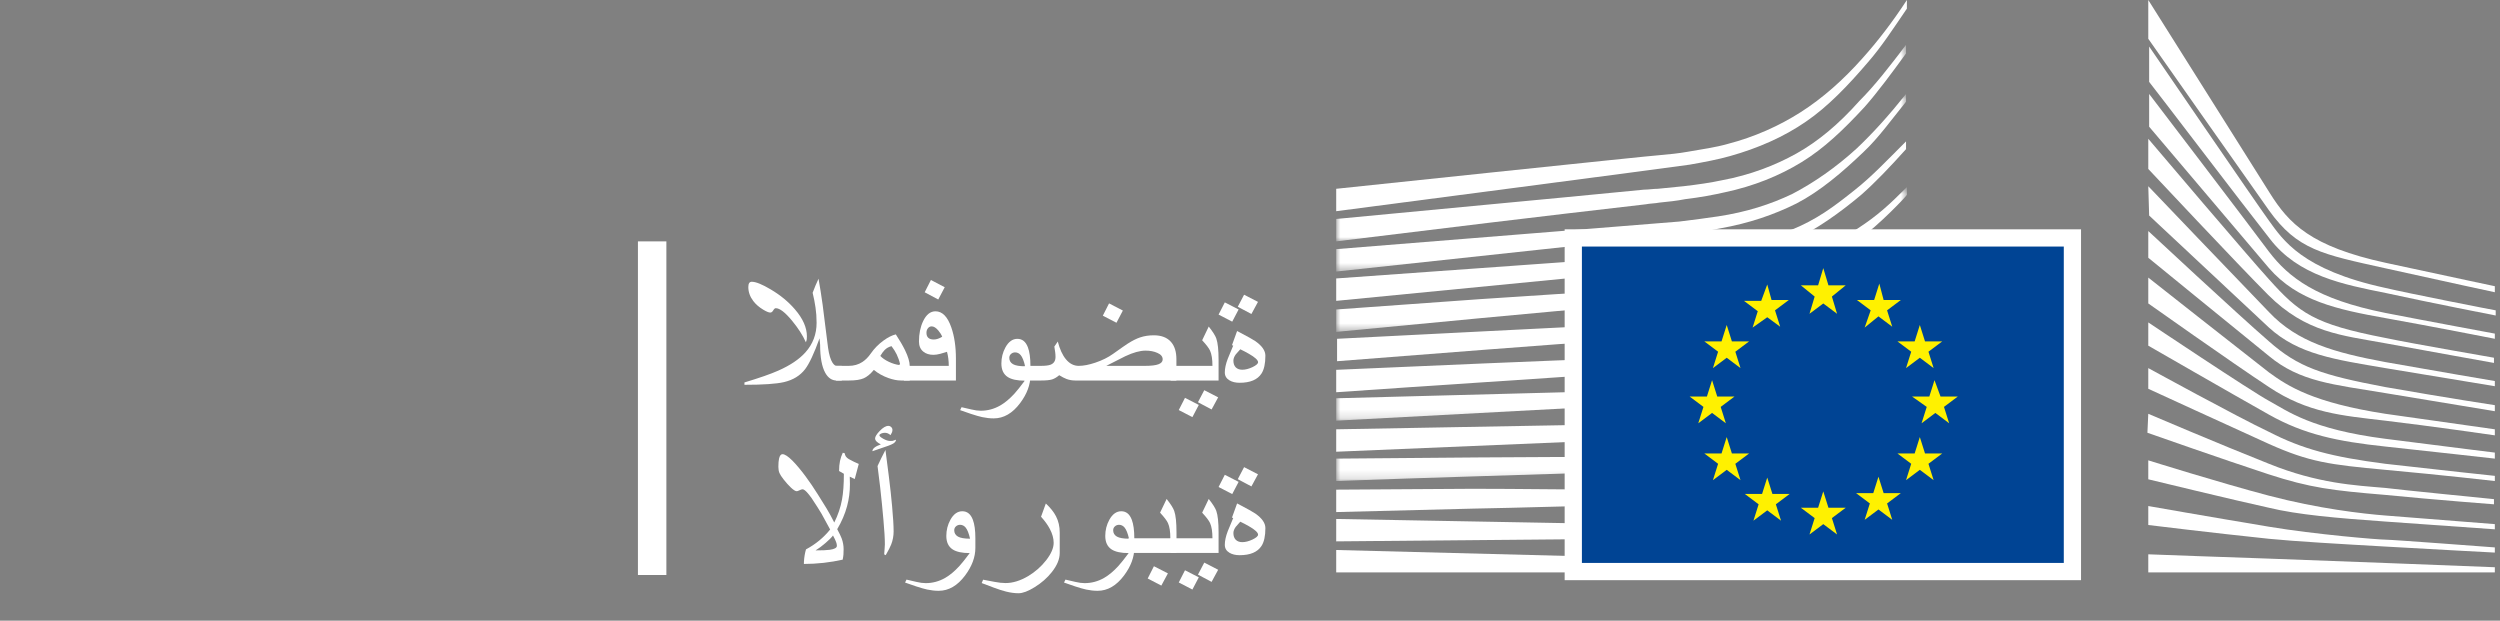 <svg width="290" height="72" viewBox="0 0 290 72" fill="none" xmlns="http://www.w3.org/2000/svg">
<rect x="0" y="0" width="290" height="72" fill="#808080" stroke="none"/>
<path fill-rule="evenodd" clip-rule="evenodd" d="M155 24.5C155 24.5 194.8 19.3 196 19.1C197.7 18.8 199.3 18.5 200.7 18.1C203.9 17.2 206.9 15.9 209.5 14.1C212 12.4 214.4 9.9 216.7 7.2C218.2 5.5 219.7 3.2 221.2 1V0C219.5 2.6 217.8 4.8 216.1 6.7C213.8 9.3 211.4 11.4 208.9 13C206.4 14.6 203.5 15.9 200.4 16.7C199 17.1 197.5 17.3 195.8 17.6C194.7 17.8 193.6 17.9 192.5 18C192 18 155 21.9 155 21.9V24.5Z" fill="white"/>
<mask id="mask0_1702_42652" style="mask-type:alpha" maskUnits="userSpaceOnUse" x="155" y="5" width="67" height="23">
<path fill-rule="evenodd" clip-rule="evenodd" d="M155 5.2H221.1V28H155V5.2Z" fill="white"/>
</mask>
<g mask="url(#mask0_1702_42652)">
<path fill-rule="evenodd" clip-rule="evenodd" d="M208.4 17.8C205.9 19.2 203 20.3 199.8 20.9C198.4 21.2 197 21.4 195.3 21.6C194.3 21.7 193.3 21.8 192.3 21.9C191.8 21.9 191.2 22 190.7 22C178.5 23.2 166.4 24.3 155 25.4V28C166.4 26.6 178.7 25.1 190.9 23.7C191.4 23.6 192 23.6 192.5 23.5C193.5 23.4 194.5 23.3 195.5 23.1C197.2 22.9 198.8 22.6 200.1 22.3C203.4 21.6 206.4 20.4 209 18.8C211.6 17.2 213.8 15.1 216.3 12.4C217.8 10.7 219.5 8.4 221.1 6.2V5.2C219.2 7.7 217.5 9.9 215.7 11.7C213.3 14.4 210.9 16.4 208.4 17.8" fill="white"/>
</g>
<mask id="mask1_1702_42652" style="mask-type:alpha" maskUnits="userSpaceOnUse" x="155" y="10" width="67" height="22">
<path fill-rule="evenodd" clip-rule="evenodd" d="M155 10.9H221.1V31.5H155V10.9Z" fill="white"/>
</mask>
<g mask="url(#mask1_1702_42652)">
<path fill-rule="evenodd" clip-rule="evenodd" d="M215.4 17.2C213 19.4 210.4 21.2 207.9 22.5C205.4 23.7 202.6 24.6 199.3 25.1C197.9 25.3 196.5 25.5 194.8 25.7L155 28.9V31.5L190.3 27.7L194.9 27.2C196.6 27 198.1 26.8 199.5 26.5C202.9 25.9 205.8 24.9 208.4 23.6C211.1 22.2 213.7 20 216.2 17.6C217.9 16 219.4 13.9 221.1 11.8V10.9C219.1 13.4 217.3 15.4 215.4 17.2" fill="white"/>
</g>
<mask id="mask2_1702_42652" style="mask-type:alpha" maskUnits="userSpaceOnUse" x="155" y="21" width="67" height="18">
<path fill-rule="evenodd" clip-rule="evenodd" d="M155 21.7H221.2V38.5H155V21.7Z" fill="white"/>
</mask>
<g mask="url(#mask2_1702_42652)">
<path fill-rule="evenodd" clip-rule="evenodd" d="M205.8 30.6C203.5 31.9 201.8 32.7 198.5 33C196.5 33.2 194.5 33.3 192.5 33.4C191.5 33.4 190.6 33.5 189.6 33.6C183.6 33.9 177.7 34.3 171.7 34.7L155 35.9V38.5L171.8 36.9C177.2 36.4 183.5 35.8 189.7 35.3L194.2 35C195.9 34.9 197.4 34.7 198.7 34.5C202.1 34.1 205 33.4 207.6 32.4C210.4 31.4 213 29.7 215.6 27.8C218 26.1 221.2 22.7 221.2 22.6V21.7C219.1 23.8 217.8 25 215.5 26.5C212.6 28.5 207.9 29.5 205.8 30.6" fill="white"/>
</g>
<path fill-rule="evenodd" clip-rule="evenodd" d="M206.6 35.6C204.1 36.3 201.3 36.8 198 37.1C196.7 37.2 195.2 37.3 193.6 37.4L189.2 37.6C178.2 38.1 167.2 38.7 155.1 39.3V41.9C166.7 41 178 40.1 189.4 39.3L193.8 39C195.5 38.9 196.9 38.8 198.3 38.6C201.7 38.2 204.6 37.6 207.1 36.8C209.9 35.9 212.7 34.6 215.3 32.9C217.2 31.7 219.2 30.2 221.2 28.4C219 30.3 216.9 30.7 214.8 32C212.1 33.6 209.4 34.8 206.6 35.6" fill="white"/>
<path fill-rule="evenodd" clip-rule="evenodd" d="M206.2 39.9C203.7 40.5 200.9 40.9 197.6 41.099C196.3 41.2 194.9 41.299 193.2 41.299L188.8 41.5C177.7 41.9 166.5 42.4 155 42.9V45.5C166.4 44.7 177.6 44 188.9 43.2L193.3 42.9C195 42.799 196.4 42.7 197.7 42.599C201.1 42.299 203.9 41.799 206.5 41.099C209.4 40.299 212.2 39.2 214.9 37.799C217 36.7 219 35.4 221.1 33.799V32.7C218.8 34.4 216.6 35.7 214.4 36.799C211.8 38.2 209 39.2 206.2 39.9" fill="white"/>
<mask id="mask3_1702_42652" style="mask-type:alpha" maskUnits="userSpaceOnUse" x="155" y="38" width="67" height="11">
<path fill-rule="evenodd" clip-rule="evenodd" d="M155 38.2H221.2V48.799H155V38.2Z" fill="white"/>
</mask>
<g mask="url(#mask3_1702_42652)">
<path fill-rule="evenodd" clip-rule="evenodd" d="M205.8 44.099C203.3 44.599 200.5 44.9 197.2 44.999C195.9 45.099 194.6 45.099 192.9 45.2L155 46.2V48.799L188.6 46.999L193 46.799C194.7 46.7 196.1 46.599 197.4 46.499C200.8 46.2 203.5 45.9 206.1 45.299C209 44.7 211.9 43.799 214.6 42.599C216.8 41.7 218.9 40.599 221.2 39.2V38.2C218.8 39.599 216.5 40.7 214.2 41.599C211.5 42.799 208.7 43.599 205.8 44.099" fill="white"/>
</g>
<path fill-rule="evenodd" clip-rule="evenodd" d="M205.5 48.3C200.8 48.901 196.1 49 191.4 49.1C190.3 49.1 189.3 49.1 188.2 49.2L155 49.8V52.401L188.3 51C189.4 51 190.4 50.901 191.5 50.901C196.2 50.7 201 50.5 205.7 49.8C208.7 49.3 211.6 48.6 214.2 47.7C216.4 47 218.7 46 221 44.8V43.8C218.6 44.901 216.1 45.901 213.8 46.6C211.3 47.3 208.5 48 205.5 48.3" fill="white"/>
<mask id="mask4_1702_42652" style="mask-type:alpha" maskUnits="userSpaceOnUse" x="155" y="49" width="67" height="7">
<path fill-rule="evenodd" clip-rule="evenodd" d="M155 49.2H221.2V55.799H155V49.2Z" fill="white"/>
</mask>
<g mask="url(#mask4_1702_42652)">
<path fill-rule="evenodd" clip-rule="evenodd" d="M205.3 52.599C200.9 52.999 196.5 52.999 192.1 52.999H188.1C177.1 52.999 166.1 53.099 155 53.2V55.799C165.6 55.4 176.9 55.099 188.2 54.7C189.5 54.7 190.9 54.599 192.2 54.599C196.5 54.499 201 54.4 205.4 53.9C208.5 53.599 211.3 53.099 214 52.4C216.3 51.799 218.7 50.999 221.2 50.099V49.2C218.7 50.099 216.2 50.799 213.8 51.4C211.1 51.999 208.3 52.4 205.3 52.599" fill="white"/>
</g>
<path fill-rule="evenodd" clip-rule="evenodd" d="M205.1 56.799C203.3 56.9 201.3 56.9 199.1 56.9H196.6L188 56.799C182.1 56.799 176.3 56.699 170.8 56.699L155 56.799V59.4L170.9 58.999C176.4 58.9 182.2 58.699 188 58.599L196.6 58.499C199 58.499 202.1 58.4 205.2 58.199C208.3 57.999 211.1 57.699 213.8 57.299C216.2 56.9 218.7 56.4 221.2 55.799V54.9C218.7 55.499 216.1 55.999 213.7 56.299C210.9 56.499 208.2 56.699 205.1 56.799" fill="white"/>
<path fill-rule="evenodd" clip-rule="evenodd" d="M196.5 60.9L187.9 60.799C177 60.599 166.1 60.4 155 60.2V62.799C165.6 62.7 176.8 62.599 187.9 62.5L196.5 62.4C199.4 62.4 202.2 62.299 205.1 62.2C211 62 216.2 61.599 221.2 60.9V60C216.3 60.5 211 60.799 205.1 60.9H196.5" fill="white"/>
<path fill-rule="evenodd" clip-rule="evenodd" d="M221.1 65.5L155 63.8V66.4H221.1V65.5Z" fill="white"/>
<path fill-rule="evenodd" clip-rule="evenodd" d="M215.2 22C212.7 24 210.7 25.5 207.7 26.7C205 27.8 202.1 28.2 198.9 28.7C196.8 29 194.6 29.4 192.5 29.6C191.6 29.7 190.8 29.7 189.9 29.8L155 32.3V34.9L189.9 31.5L194.4 31.1C196.1 30.9 197.6 30.8 199 30.5C202.4 30 205.3 29.1 207.9 27.9C210.6 26.7 213.4 24.7 215.9 22.6C217.6 21.1 219.3 19.3 221.1 17.3V16.4C218.9 18.6 217.1 20.5 215.2 22" fill="white"/>
<path fill-rule="evenodd" clip-rule="evenodd" d="M249.201 0C249.201 0 261.101 18.9 263.301 22.4C265.501 25.9 268.001 28.6 276.801 30.5C285.601 32.4 289.401 33.2 289.401 33.2V33.9C289.401 33.9 283.801 32.7 276.601 31.1C269.401 29.5 266.501 29 263.201 24.4C260.501 20.6 249.201 4.5 249.201 4.5V0Z" fill="white"/>
<path fill-rule="evenodd" clip-rule="evenodd" d="M249.201 21.601C249.201 21.601 260.001 32.901 263.201 36.201C266.501 39.701 270.801 40.901 276.701 42.001C282.301 43.001 289.401 44.201 289.401 44.201V44.801C289.401 44.801 282.701 43.701 276.701 42.701C270.801 41.701 266.601 41.101 263.201 38.001C260.201 35.201 249.301 25.001 249.301 25.001L249.201 21.601Z" fill="white"/>
<path fill-rule="evenodd" clip-rule="evenodd" d="M249.201 26.8C249.201 26.8 259.501 36.4 263.201 39.6C266.601 42.6 269.301 43.5 276.701 44.901C284.101 46.2 289.401 47 289.401 47V47.7C289.401 47.7 282.701 46.6 276.701 45.6C270.701 44.6 266.801 44.3 263.201 41.3C259.001 37.901 249.201 29.9 249.201 29.9V26.8Z" fill="white"/>
<path fill-rule="evenodd" clip-rule="evenodd" d="M249.201 32.2C249.201 32.2 261.001 41.5 263.201 43.2C265.401 44.8 268.301 46.7 276.701 48C285.101 49.2 289.401 49.8 289.401 49.8V50.5C289.401 50.5 281.801 49.4 276.701 48.8C271.601 48.2 267.701 47.9 263.201 44.9C258.801 42 249.201 35.2 249.201 35.2V32.2Z" fill="white"/>
<path fill-rule="evenodd" clip-rule="evenodd" d="M249.201 37.4C249.201 37.4 261.001 45.299 263.201 46.5C265.401 47.7 268.101 49.799 276.701 50.9C285.301 52 289.401 52.5 289.401 52.5V53.2C289.401 53.2 282.301 52.4 276.701 51.799C271.101 51.2 267.301 50.4 263.201 48.099C259.101 45.799 249.201 40.099 249.201 40.099V37.4Z" fill="white"/>
<path fill-rule="evenodd" clip-rule="evenodd" d="M249.201 42.7C249.201 42.7 259.601 48.4 263.201 50.099C267.101 52.099 270.501 53 276.701 53.8C282.801 54.5 289.401 55.2 289.401 55.2V55.8C289.401 55.8 283.301 55.099 276.701 54.5C270.201 53.9 267.901 53.599 263.201 51.5C259.001 49.599 249.201 45.099 249.201 45.099V42.7Z" fill="white"/>
<path fill-rule="evenodd" clip-rule="evenodd" d="M249.2 48C249.2 48 257.4 51.5 263.2 53.8C268.9 56.1 273.2 56.3 276.7 56.6C278.2 56.8 289.3 57.9 289.3 57.9V58.5C289.3 58.5 282.7 58 276.6 57.4C270.6 56.9 268 56.6 263.1 55C258.2 53.4 249.1 50.2 249.1 50.2L249.2 48Z" fill="white"/>
<path fill-rule="evenodd" clip-rule="evenodd" d="M249.201 53.4C249.201 53.4 257.501 56 263.201 57.5C268.901 59 274.101 59.599 276.701 59.799C279.301 60 289.401 60.799 289.401 60.799V61.4C289.401 61.4 283.701 61 276.701 60.5C271.001 60.099 266.501 59.7 263.201 58.9C259.501 58.099 249.201 55.599 249.201 55.599V53.4Z" fill="white"/>
<path fill-rule="evenodd" clip-rule="evenodd" d="M249.201 58.7C249.201 58.7 256.001 59.9 263.201 61.099C268.601 62 275.901 62.599 276.701 62.599C277.501 62.599 289.401 63.5 289.401 63.5V64.099C289.401 64.099 281.801 63.7 276.701 63.4C271.401 63.099 266.201 62.8 263.201 62.5C256.501 61.8 249.201 60.9 249.201 60.9V58.7Z" fill="white"/>
<path fill-rule="evenodd" clip-rule="evenodd" d="M249.201 64.3C249.201 64.3 259.901 64.7 263.201 64.8C266.501 64.901 289.401 65.8 289.401 65.8V66.401H249.201V64.3Z" fill="white"/>
<path fill-rule="evenodd" clip-rule="evenodd" d="M276.701 33.399C267.001 31.299 264.801 27.799 263.201 25.599C261.601 23.399 249.301 5.399 249.301 5.399V9.499C249.801 10.099 260.301 23.899 263.301 27.699C266.601 31.999 271.801 32.999 276.801 33.999C281.801 35.099 289.501 36.599 289.501 36.599V35.999C289.401 35.999 279.201 33.999 276.701 33.399" fill="white"/>
<path fill-rule="evenodd" clip-rule="evenodd" d="M276.701 36.299C268.701 34.699 265.501 32.199 263.201 29.199C260.901 26.099 249.301 10.899 249.301 10.899V14.699C249.801 15.299 260.401 27.799 263.201 31.099C266.501 34.899 271.101 35.899 276.701 36.899C282.301 37.9 289.401 39.299 289.401 39.299V38.699C289.401 38.699 281.301 37.199 276.701 36.299" fill="white"/>
<path fill-rule="evenodd" clip-rule="evenodd" d="M276.701 39.201C268.401 37.6 266.701 36.301 263.201 32.401C261.001 30.001 249.701 16.701 249.201 16.101V19.601C249.201 19.601 259.701 30.801 263.101 34.201C267.501 38.6 271.701 38.901 276.601 39.801C281.501 40.701 289.301 42.1 289.301 42.1V41.501C289.401 41.501 280.001 39.901 276.701 39.201" fill="white"/>
<path fill-rule="evenodd" clip-rule="evenodd" d="M182.5 66.3H240.4V27.6H182.5V66.3Z" fill="#004494"/>
<path fill-rule="evenodd" clip-rule="evenodd" d="M181.5 26.6H241.4V67.3H181.5V26.6ZM183.5 28.6V65.3H239.4V28.6H183.5Z" fill="white"/>
<path fill-rule="evenodd" clip-rule="evenodd" d="M212.1 33.101H214.1L212.5 34.401L213.1 36.401L211.5 35.201L209.9 36.401L210.5 34.401L208.9 33.101H210.9L211.5 31.101L212.1 33.101Z" fill="#FFF100"/>
<path fill-rule="evenodd" clip-rule="evenodd" d="M212.1 58.9H214.1L212.5 60.099L213.1 62L211.5 60.799L209.9 62L210.5 60.099L208.9 58.9H210.9L211.5 57L212.1 58.9Z" fill="#FFF100"/>
<path fill-rule="evenodd" clip-rule="evenodd" d="M218.501 57.2H220.501L218.901 58.4L219.501 60.3L217.901 59.099L216.301 60.3L216.901 58.4L215.301 57.2H217.301L217.901 55.3L218.501 57.2Z" fill="#FFF100"/>
<path fill-rule="evenodd" clip-rule="evenodd" d="M218.5 34.799H220.5L218.9 35.999L219.5 37.9L217.9 36.699L216.3 37.999L217 35.999L215.4 34.799H217.4L218 32.899L218.5 34.799Z" fill="#FFF100"/>
<path fill-rule="evenodd" clip-rule="evenodd" d="M223.3 39.599H225.3L223.7 40.799L224.3 42.7L222.7 41.499L221.1 42.7L221.7 40.799L220.1 39.599H222.1L222.7 37.7L223.3 39.599Z" fill="#FFF100"/>
<path fill-rule="evenodd" clip-rule="evenodd" d="M223.3 52.599H225.3L223.7 53.799L224.3 55.7L222.7 54.499L221.1 55.7L221.7 53.799L220.1 52.599H222.1L222.7 50.7L223.3 52.599Z" fill="#FFF100"/>
<path fill-rule="evenodd" clip-rule="evenodd" d="M225.101 46H227.101L225.501 47.2L226.101 49.1L224.501 47.9L222.901 49.1L223.501 47.2L221.801 46H223.801L224.401 44.1L225.101 46Z" fill="#FFF100"/>
<path fill-rule="evenodd" clip-rule="evenodd" d="M205.501 34.8H207.501L205.901 36L206.501 37.901L205.001 36.8L203.301 38L203.901 36.1L202.301 34.9H204.301L205.001 33L205.501 34.8Z" fill="#FFF100"/>
<path fill-rule="evenodd" clip-rule="evenodd" d="M200.899 39.599H202.899L201.299 40.799L201.899 42.7L200.299 41.499L198.699 42.7L199.299 40.799L197.699 39.599H199.699L200.299 37.7L200.899 39.599Z" fill="#FFF100"/>
<path fill-rule="evenodd" clip-rule="evenodd" d="M199.2 46H201.2L199.6 47.2L200.2 49.1L198.6 47.9L197 49.1L197.6 47.2L196 46H198L198.6 44.1L199.2 46Z" fill="#FFF100"/>
<path fill-rule="evenodd" clip-rule="evenodd" d="M200.899 52.599H202.899L201.299 53.799L201.899 55.7L200.299 54.499L198.699 55.7L199.299 53.799L197.699 52.599H199.699L200.299 50.7L200.899 52.599Z" fill="#FFF100"/>
<path fill-rule="evenodd" clip-rule="evenodd" d="M205.6 57.299H207.6L206 58.499L206.6 60.4L205 59.199L203.4 60.4L204 58.499L202.4 57.299H204.4L205 55.4L205.6 57.299Z" fill="#FFF100"/>
<path fill-rule="evenodd" clip-rule="evenodd" d="M74 66.7H77.3V28H74V66.7Z" fill="white"/>
<path d="M93.602 39.031C93.602 39.161 93.595 39.272 93.582 39.363C93.569 39.454 93.537 39.568 93.484 39.705C93.12 38.891 92.579 38.051 91.863 37.185C91.069 36.228 90.444 35.75 89.988 35.75C89.891 35.75 89.793 35.835 89.695 36.004C89.598 36.173 89.484 36.258 89.353 36.258C89.178 36.258 88.901 36.144 88.523 35.916C88.048 35.63 87.667 35.297 87.381 34.92C86.997 34.412 86.805 33.872 86.805 33.299C86.805 32.889 86.938 32.684 87.205 32.684C87.674 32.684 88.406 32.98 89.402 33.572C90.516 34.23 91.45 34.998 92.205 35.877C93.136 36.951 93.602 38.003 93.602 39.031ZM97.644 44.139H97.049C96.502 44.139 96.062 43.842 95.731 43.25C95.333 42.534 95.135 41.45 95.135 39.998C95.135 39.894 95.122 39.754 95.096 39.578C95.076 39.402 95.066 39.292 95.066 39.246C94.441 40.984 93.885 42.176 93.397 42.82C92.817 43.575 92 44.077 90.945 44.324C90.047 44.533 88.517 44.637 86.356 44.637V44.363C88.107 43.836 89.412 43.38 90.272 42.996C91.658 42.384 92.71 41.678 93.426 40.877C94.292 39.913 94.725 38.771 94.725 37.449C94.725 36.811 94.682 36.215 94.598 35.662C94.519 35.109 94.409 34.542 94.266 33.963L94.588 33.143C94.718 32.824 94.838 32.553 94.949 32.332C95.118 33.27 95.278 34.282 95.428 35.369C95.532 36.118 95.633 36.922 95.731 37.781C95.854 38.836 95.962 39.685 96.053 40.33C96.17 41.15 96.346 41.736 96.58 42.088C96.736 42.322 96.893 42.44 97.049 42.44H97.644V44.139Z" fill="white"/>
<path d="M105.525 44.139H104.51C104.074 44.139 103.582 44.041 103.035 43.846C102.404 43.618 101.847 43.305 101.365 42.908C100.988 43.37 100.6 43.693 100.203 43.875C99.812 44.051 99.24 44.139 98.484 44.139H96.961V42.44H98.455C99.047 42.44 99.575 42.29 100.037 41.99C100.395 41.756 100.721 41.427 101.014 41.004C101.411 40.431 101.899 39.933 102.479 39.51C102.999 39.132 103.478 38.891 103.914 38.787C104.363 39.471 104.721 40.086 104.988 40.633C105.346 41.375 105.525 41.977 105.525 42.44V44.139ZM104.402 42.215C104.318 41.837 104.188 41.466 104.012 41.102C103.862 40.796 103.663 40.48 103.416 40.154C103.104 40.232 102.84 40.379 102.625 40.594C102.482 40.73 102.312 40.962 102.117 41.287C102.352 41.541 102.68 41.769 103.104 41.971C103.533 42.172 103.937 42.296 104.314 42.342L104.402 42.215Z" fill="white"/>
<path d="M109.588 33.318L108.836 34.744L107.264 33.904L107.986 32.478L109.588 33.318ZM110.887 44.139H104.852V42.44H110.057C110.057 41.86 109.988 41.316 109.852 40.809C109.513 40.919 109.253 40.997 109.07 41.043C108.771 41.121 108.507 41.16 108.279 41.16C107.804 41.16 107.417 41.04 107.117 40.799C106.772 40.525 106.6 40.132 106.6 39.617C106.6 38.712 106.762 37.921 107.088 37.244C107.452 36.489 107.928 36.111 108.514 36.111C109.308 36.111 109.92 36.733 110.35 37.977C110.708 39.005 110.887 40.213 110.887 41.6V44.139ZM109.295 39.06C109.204 38.826 109.057 38.589 108.855 38.348C108.582 38.022 108.322 37.859 108.074 37.859C107.898 37.859 107.752 37.934 107.635 38.084C107.524 38.227 107.469 38.4 107.469 38.602C107.469 39.122 107.755 39.383 108.328 39.383C108.478 39.383 108.637 39.353 108.807 39.295C108.976 39.236 109.139 39.158 109.295 39.06Z" fill="white"/>
<path d="M119.529 43.553C119.529 44.627 119.132 45.695 118.338 46.756C117.452 47.941 116.43 48.533 115.271 48.533C114.842 48.533 114.399 48.484 113.943 48.387C113.611 48.315 113.178 48.191 112.645 48.016C112.221 47.866 111.798 47.719 111.375 47.576L111.541 47.234C111.906 47.319 112.286 47.407 112.684 47.498C113.087 47.596 113.449 47.645 113.768 47.645C114.562 47.645 115.314 47.443 116.023 47.039C116.577 46.72 117.13 46.258 117.684 45.652C117.964 45.346 118.361 44.848 118.875 44.158C117.996 44.158 117.339 44.018 116.902 43.738C116.408 43.419 116.16 42.895 116.16 42.166C116.16 41.495 116.316 40.874 116.629 40.301C116.993 39.637 117.456 39.305 118.016 39.305C118.582 39.305 118.989 39.633 119.236 40.291C119.432 40.805 119.529 41.522 119.529 42.44V43.553ZM118.914 42.488C118.771 41.863 118.598 41.43 118.396 41.19C118.221 40.981 118.006 40.877 117.752 40.877C117.57 40.877 117.41 40.939 117.273 41.062C117.143 41.18 117.078 41.329 117.078 41.512C117.078 41.831 117.221 42.075 117.508 42.244C117.794 42.407 118.263 42.488 118.914 42.488Z" fill="white"/>
<path d="M130.252 36.023L129.51 37.44L127.928 36.619L128.65 35.193L130.252 36.023ZM136.463 44.139H124.725C124.373 44.139 124.038 44.08 123.719 43.963C123.478 43.872 123.195 43.725 122.869 43.523C122.596 43.758 122.322 43.921 122.049 44.012C121.775 44.096 121.339 44.139 120.74 44.139H118.855V42.44H120.74C121.268 42.44 121.645 42.394 121.873 42.303C122.251 42.153 122.439 41.853 122.439 41.404C122.439 41.215 122.426 41.027 122.4 40.838C122.381 40.643 122.348 40.431 122.303 40.203L122.703 39.617C122.931 40.503 123.243 41.186 123.641 41.668C124.064 42.182 124.562 42.44 125.135 42.44C125.682 42.44 126.323 42.316 127.059 42.068C127.853 41.801 128.536 41.463 129.109 41.053C130.04 40.389 130.61 39.992 130.818 39.861C131.346 39.523 131.824 39.282 132.254 39.139C132.736 38.976 133.263 38.895 133.836 38.895C134.721 38.895 135.389 39.152 135.838 39.666C136.255 40.141 136.463 40.809 136.463 41.668V44.139ZM134.871 41.688C134.871 41.368 134.673 41.121 134.275 40.945C133.878 40.763 133.416 40.672 132.889 40.672C132.238 40.672 131.45 40.89 130.525 41.326C129.79 41.697 129.057 42.068 128.328 42.44H132.83C133.54 42.44 134.057 42.378 134.383 42.254C134.708 42.13 134.871 41.941 134.871 41.688Z" fill="white"/>
<path d="M141.355 44.139H135.789V42.44H140.643C140.643 41.671 140.551 41.085 140.369 40.682C140.245 40.402 139.939 39.998 139.451 39.471L140.213 37.879C140.682 38.471 140.975 38.934 141.092 39.266C141.268 39.767 141.355 40.597 141.355 41.756V44.139ZM141.307 46.092L140.545 47.498L138.963 46.658L139.695 45.262L141.307 46.092ZM139.061 46.971L138.318 48.387L136.736 47.566L137.459 46.15L139.061 46.971Z" fill="white"/>
<path d="M145.926 35.018L145.164 36.424L143.582 35.584L144.314 34.188L145.926 35.018ZM143.68 35.897L142.938 37.312L141.355 36.492L142.078 35.076L143.68 35.897ZM146.785 41.258C146.785 42.176 146.635 42.866 146.336 43.328C145.874 44.044 145.027 44.402 143.797 44.402C143.322 44.402 142.928 44.308 142.615 44.119C142.257 43.904 142.078 43.598 142.078 43.201C142.078 42.745 142.192 42.218 142.42 41.619C142.628 41.111 142.84 40.6 143.055 40.086L142.908 40.047L143.504 38.397C144.682 39.015 145.385 39.406 145.613 39.568C146.395 40.115 146.785 40.678 146.785 41.258ZM145.936 42.02C145.936 41.772 145.577 41.443 144.861 41.033C144.555 40.857 144.227 40.685 143.875 40.516C143.582 40.835 143.406 41.033 143.348 41.111C143.165 41.365 143.074 41.606 143.074 41.834C143.074 42.166 143.165 42.426 143.348 42.615C143.536 42.797 143.787 42.889 144.1 42.889C144.464 42.889 144.861 42.788 145.291 42.586C145.721 42.378 145.936 42.189 145.936 42.02Z" fill="white"/>
<path d="M99.617 53.816L99.148 55.574L98.572 55.291L98.592 56.18C98.592 57.052 98.481 57.898 98.26 58.719C98.019 59.617 97.638 60.506 97.117 61.385C97.365 61.84 97.537 62.199 97.635 62.459C97.784 62.869 97.859 63.286 97.859 63.709C97.859 63.95 97.853 64.155 97.84 64.324C97.827 64.493 97.797 64.692 97.752 64.92C97.062 65.076 96.323 65.2 95.535 65.291C94.754 65.376 93.992 65.418 93.25 65.418C93.257 65.294 93.26 65.19 93.26 65.106C93.292 64.611 93.37 64.152 93.494 63.728C94.601 63.136 95.535 62.368 96.297 61.424C95.841 60.565 95.509 59.956 95.301 59.598C95.073 59.207 94.686 58.598 94.139 57.772C93.937 57.492 93.758 57.267 93.602 57.098C93.387 56.87 93.217 56.756 93.094 56.756C93.009 56.756 92.869 56.805 92.674 56.902C92.57 56.954 92.482 56.98 92.41 56.98C92.267 56.98 92.042 56.837 91.736 56.551C91.469 56.297 91.189 55.984 90.897 55.613C90.662 55.314 90.503 55.066 90.418 54.871C90.333 54.669 90.291 54.428 90.291 54.148C90.291 53.745 90.317 53.429 90.369 53.201C90.447 52.856 90.581 52.684 90.769 52.684C91.037 52.684 91.424 52.938 91.932 53.445C92.381 53.901 92.882 54.5 93.436 55.242C93.924 55.9 94.406 56.609 94.881 57.371L95.877 58.973C96.17 59.454 96.469 60.001 96.775 60.613C97.212 59.734 97.511 58.846 97.674 57.947C97.817 57.166 97.889 56.17 97.889 54.959L97.332 54.637C97.332 54.207 97.368 53.82 97.439 53.475C97.518 53.123 97.625 52.804 97.762 52.518L97.986 52.576C98.012 52.856 98.169 53.081 98.455 53.25C98.611 53.341 98.81 53.445 99.051 53.562C99.298 53.68 99.487 53.764 99.617 53.816ZM97.078 63.318C97.078 63.175 97.049 63.029 96.99 62.879C96.938 62.723 96.818 62.469 96.629 62.117C96.434 62.371 96.141 62.664 95.75 62.996C95.366 63.328 94.985 63.611 94.607 63.846C95.376 63.846 95.922 63.823 96.248 63.777C96.801 63.699 97.078 63.546 97.078 63.318Z" fill="white"/>
<path d="M103.934 51.004C103.934 51.167 103.833 51.313 103.631 51.443C103.494 51.528 103.289 51.619 103.016 51.717L101.199 52.342C101.199 52.042 101.525 51.779 102.176 51.551C101.974 51.447 101.821 51.346 101.717 51.248C101.58 51.124 101.512 50.994 101.512 50.857C101.512 50.656 101.684 50.372 102.029 50.008C102.413 49.604 102.752 49.402 103.045 49.402C103.175 49.402 103.286 49.448 103.377 49.539C103.475 49.624 103.523 49.738 103.523 49.881C103.523 49.972 103.504 50.066 103.465 50.164C103.426 50.255 103.37 50.359 103.299 50.477C103.097 50.294 102.879 50.203 102.645 50.203C102.501 50.203 102.358 50.232 102.215 50.291C102.078 50.35 102.01 50.418 102.01 50.496C102.01 50.594 102.16 50.727 102.459 50.897C102.765 51.066 103.025 51.15 103.24 51.15C103.383 51.15 103.484 51.147 103.543 51.141C103.608 51.128 103.738 51.082 103.934 51.004ZM103.66 61.648C103.66 62.169 103.566 62.674 103.377 63.162C103.279 63.422 103.068 63.836 102.742 64.402L102.566 64.305C102.586 64.116 102.602 63.898 102.615 63.65C102.635 63.403 102.645 63.237 102.645 63.152C102.645 62.475 102.589 61.531 102.479 60.32C102.374 59.103 102.247 57.833 102.098 56.512C102.007 55.711 101.906 54.894 101.795 54.06C101.925 53.774 102.072 53.465 102.234 53.133C102.404 52.801 102.563 52.488 102.713 52.195C102.817 52.938 102.947 53.953 103.104 55.242C103.266 56.531 103.393 57.693 103.484 58.728C103.602 60.018 103.66 60.991 103.66 61.648Z" fill="white"/>
<path d="M113.143 63.553C113.143 64.627 112.745 65.695 111.951 66.756C111.066 67.941 110.044 68.533 108.885 68.533C108.455 68.533 108.012 68.484 107.557 68.387C107.225 68.315 106.792 68.191 106.258 68.016C105.835 67.866 105.411 67.719 104.988 67.576L105.154 67.234C105.519 67.319 105.9 67.407 106.297 67.498C106.701 67.596 107.062 67.644 107.381 67.644C108.175 67.644 108.927 67.443 109.637 67.039C110.19 66.72 110.743 66.258 111.297 65.652C111.577 65.346 111.974 64.848 112.488 64.158C111.609 64.158 110.952 64.018 110.516 63.738C110.021 63.419 109.773 62.895 109.773 62.166C109.773 61.495 109.93 60.874 110.242 60.301C110.607 59.637 111.069 59.305 111.629 59.305C112.195 59.305 112.602 59.633 112.85 60.291C113.045 60.805 113.143 61.522 113.143 62.44V63.553ZM112.527 62.488C112.384 61.863 112.212 61.43 112.01 61.19C111.834 60.981 111.619 60.877 111.365 60.877C111.183 60.877 111.023 60.939 110.887 61.062C110.757 61.18 110.691 61.329 110.691 61.512C110.691 61.831 110.835 62.075 111.121 62.244C111.408 62.407 111.876 62.488 112.527 62.488Z" fill="white"/>
<path d="M122.928 64.139C122.928 64.855 122.622 65.597 122.01 66.365C121.476 67.042 120.812 67.625 120.018 68.113C119.262 68.582 118.641 68.816 118.152 68.816C117.703 68.816 117.218 68.751 116.697 68.621C116.3 68.523 115.825 68.37 115.271 68.162C114.803 67.986 114.337 67.811 113.875 67.635L114.041 67.244C114.471 67.329 114.917 67.413 115.379 67.498C115.848 67.589 116.271 67.635 116.648 67.635C117.482 67.635 118.351 67.368 119.256 66.834C120.076 66.346 120.776 65.731 121.355 64.988C121.935 64.24 122.225 63.566 122.225 62.967C122.225 62.453 122.075 61.912 121.775 61.346C121.535 60.89 121.196 60.421 120.76 59.94L121.316 58.406C121.85 58.901 122.244 59.396 122.498 59.891C122.785 60.45 122.928 61.075 122.928 61.766V64.139Z" fill="white"/>
<path d="M131.58 63.553C131.58 64.627 131.183 65.695 130.389 66.756C129.503 67.941 128.481 68.533 127.322 68.533C126.893 68.533 126.45 68.484 125.994 68.387C125.662 68.315 125.229 68.191 124.695 68.016C124.272 67.866 123.849 67.719 123.426 67.576L123.592 67.234C123.956 67.319 124.337 67.407 124.734 67.498C125.138 67.596 125.499 67.644 125.818 67.644C126.613 67.644 127.365 67.443 128.074 67.039C128.628 66.72 129.181 66.258 129.734 65.652C130.014 65.346 130.411 64.848 130.926 64.158C130.047 64.158 129.389 64.018 128.953 63.738C128.458 63.419 128.211 62.895 128.211 62.166C128.211 61.495 128.367 60.874 128.68 60.301C129.044 59.637 129.507 59.305 130.066 59.305C130.633 59.305 131.04 59.633 131.287 60.291C131.482 60.805 131.58 61.522 131.58 62.44V63.553ZM130.965 62.488C130.822 61.863 130.649 61.43 130.447 61.19C130.271 60.981 130.057 60.877 129.803 60.877C129.62 60.877 129.461 60.939 129.324 61.062C129.194 61.18 129.129 61.329 129.129 61.512C129.129 61.831 129.272 62.075 129.559 62.244C129.845 62.407 130.314 62.488 130.965 62.488Z" fill="white"/>
<path d="M136.473 64.139H130.906V62.44H135.76C135.76 61.671 135.669 61.085 135.486 60.682C135.363 60.402 135.057 59.998 134.568 59.471L135.33 57.879C135.799 58.471 136.092 58.934 136.209 59.266C136.385 59.767 136.473 60.597 136.473 61.756V64.139ZM135.477 66.512L134.715 67.928L133.133 67.107L133.855 65.682L135.477 66.512Z" fill="white"/>
<path d="M141.355 64.139H135.789V62.44H140.643C140.643 61.671 140.551 61.085 140.369 60.682C140.245 60.402 139.939 59.998 139.451 59.471L140.213 57.879C140.682 58.471 140.975 58.934 141.092 59.266C141.268 59.767 141.355 60.597 141.355 61.756V64.139ZM141.307 66.092L140.545 67.498L138.963 66.658L139.695 65.262L141.307 66.092ZM139.061 66.971L138.318 68.387L136.736 67.566L137.459 66.15L139.061 66.971Z" fill="white"/>
<path d="M145.926 55.018L145.164 56.424L143.582 55.584L144.314 54.188L145.926 55.018ZM143.68 55.897L142.938 57.312L141.355 56.492L142.078 55.076L143.68 55.897ZM146.785 61.258C146.785 62.176 146.635 62.866 146.336 63.328C145.874 64.044 145.027 64.402 143.797 64.402C143.322 64.402 142.928 64.308 142.615 64.119C142.257 63.904 142.078 63.598 142.078 63.201C142.078 62.745 142.192 62.218 142.42 61.619C142.628 61.111 142.84 60.6 143.055 60.086L142.908 60.047L143.504 58.397C144.682 59.015 145.385 59.406 145.613 59.568C146.395 60.115 146.785 60.678 146.785 61.258ZM145.936 62.02C145.936 61.772 145.577 61.443 144.861 61.033C144.555 60.857 144.227 60.685 143.875 60.516C143.582 60.835 143.406 61.033 143.348 61.111C143.165 61.365 143.074 61.606 143.074 61.834C143.074 62.166 143.165 62.426 143.348 62.615C143.536 62.797 143.787 62.889 144.1 62.889C144.464 62.889 144.861 62.788 145.291 62.586C145.721 62.378 145.936 62.189 145.936 62.02Z" fill="white"/>
</svg>
